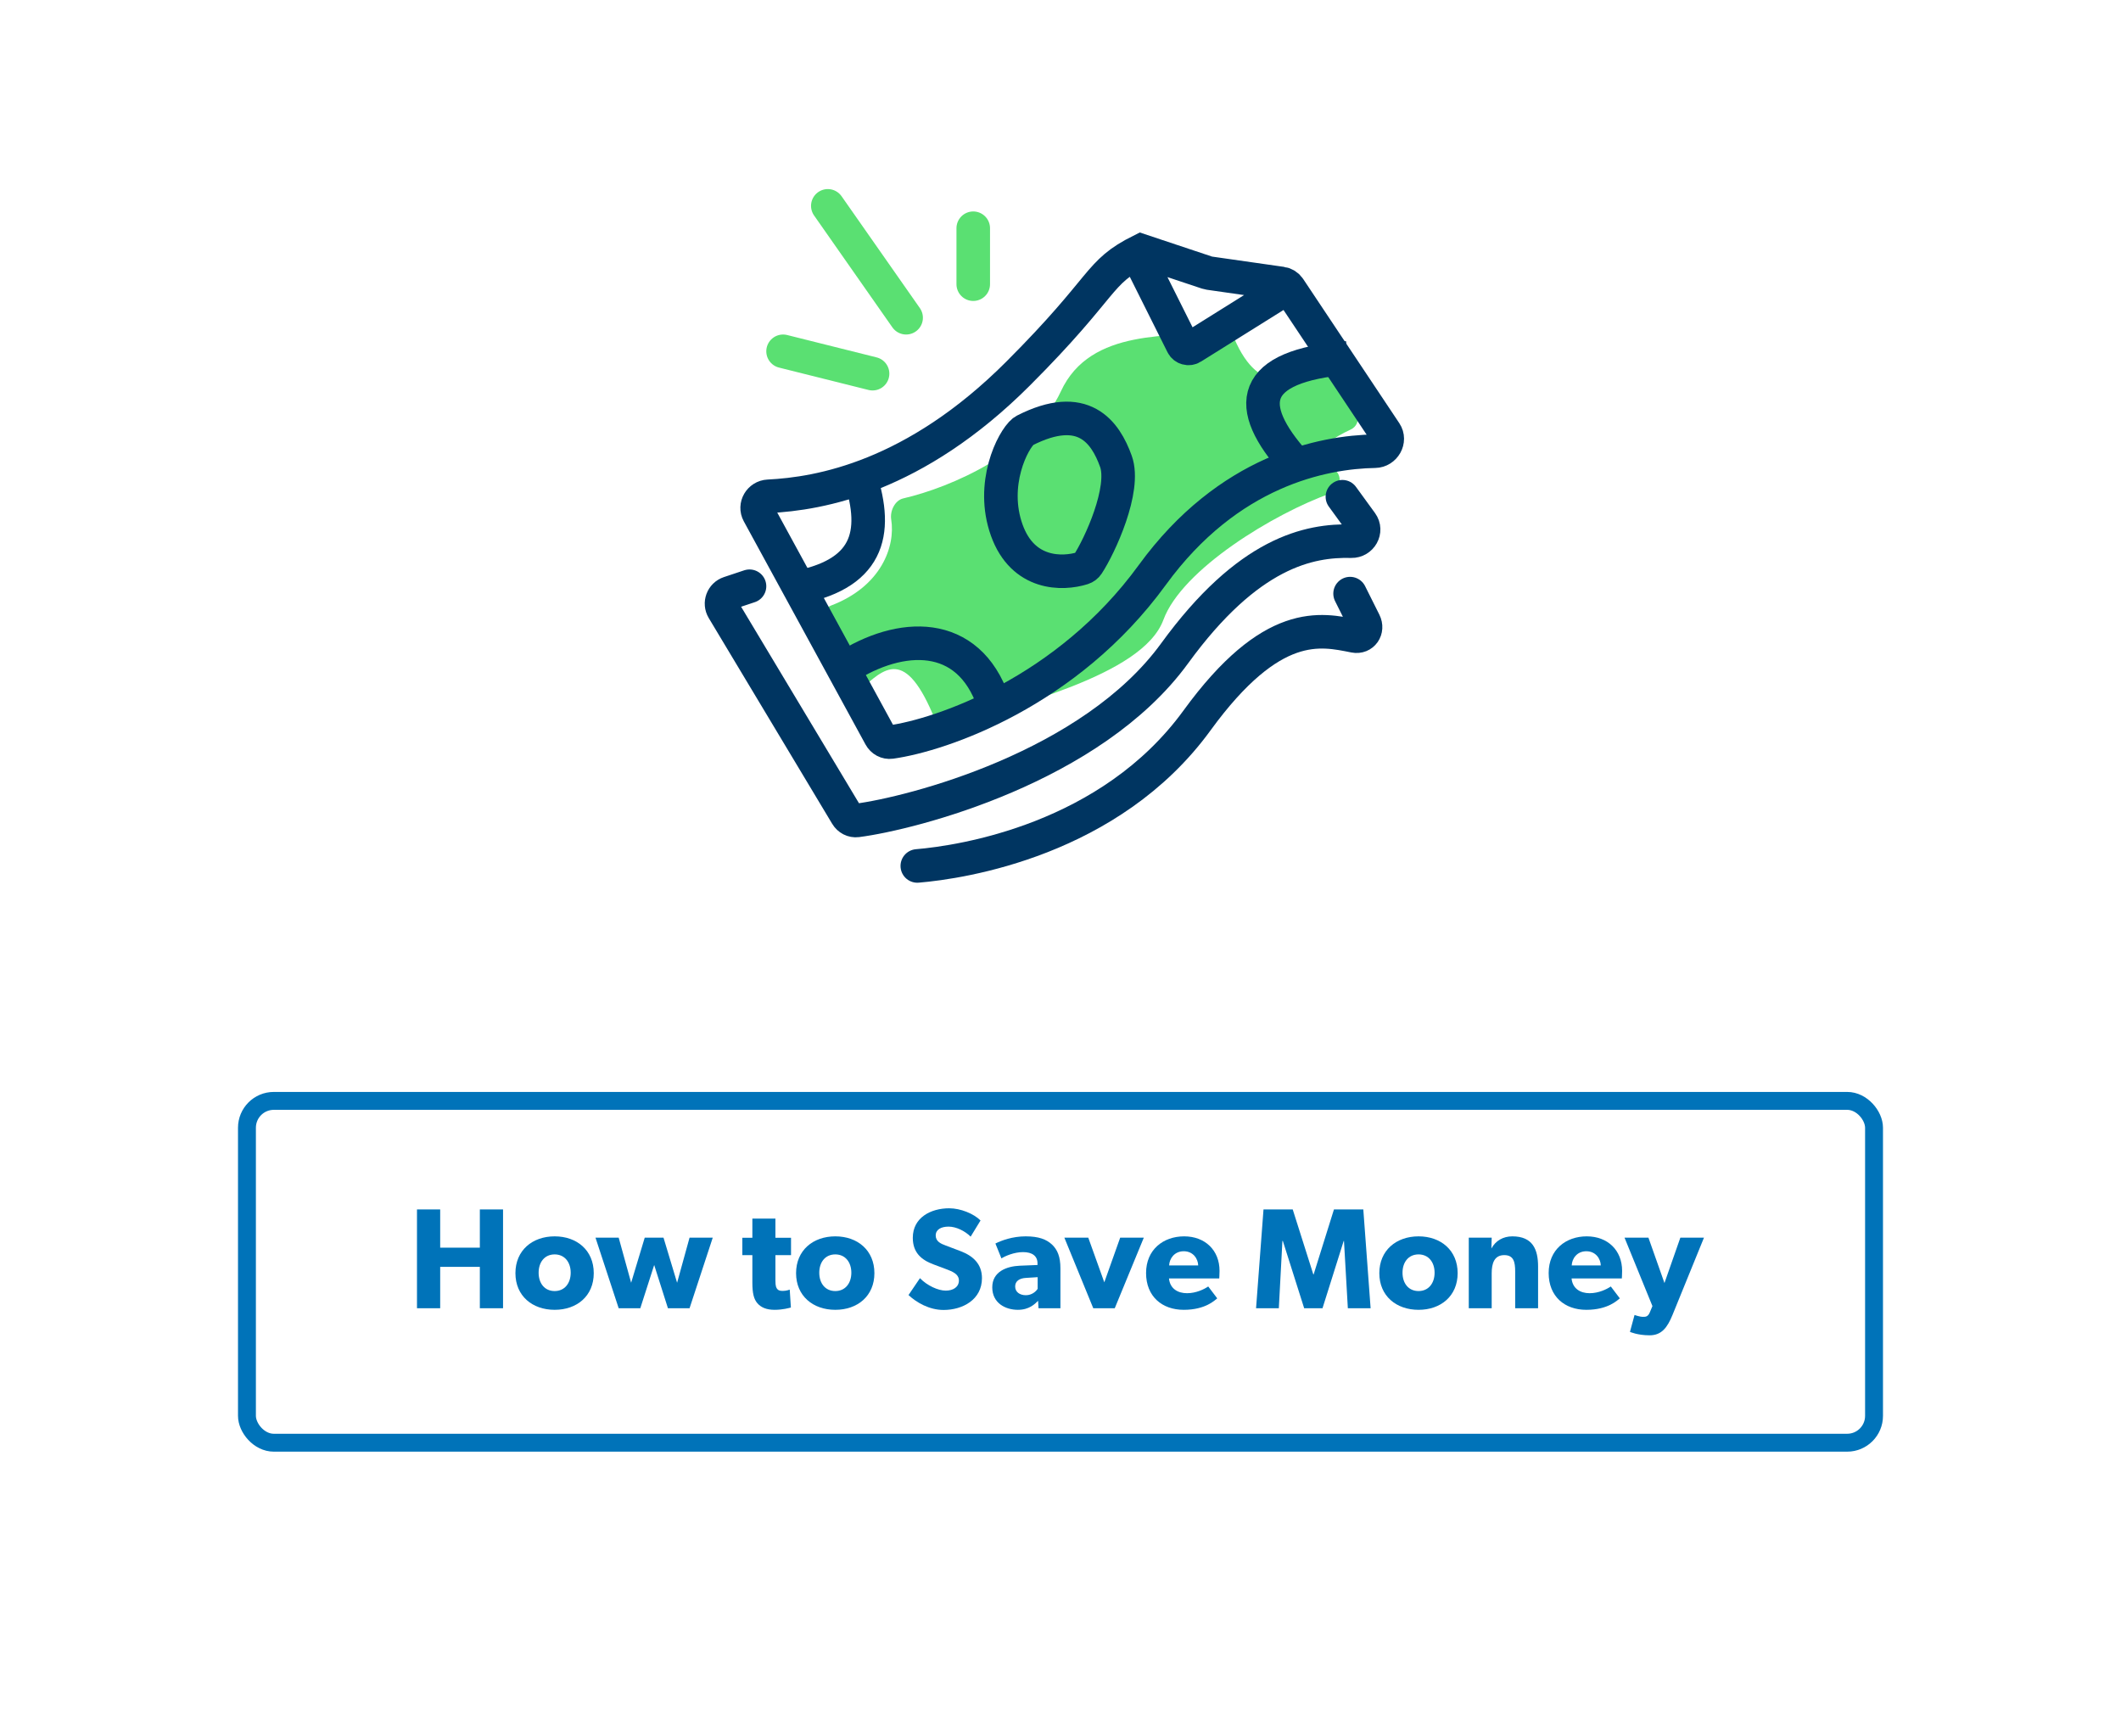 <svg width="237" height="194" viewBox="0 0 237 194" fill="none" xmlns="http://www.w3.org/2000/svg">
<rect x="27.594" y="123" width="181.81" height="38.192" rx="3" stroke="#0073B9" stroke-width="2"/>
<path d="M184.323 149.192C182.979 149.192 182.131 148.808 182.131 148.808L182.643 146.92C182.643 146.92 183.203 147.128 183.587 147.128C183.875 147.128 184.147 147.128 184.355 146.616L184.643 145.928L181.523 138.28H184.195L185.987 143.352L187.763 138.28H190.403L186.883 146.92C186.307 148.328 185.667 149.192 184.323 149.192Z" fill="#0073B9"/>
<path d="M177.255 146.344C174.823 146.344 173.047 144.84 173.047 142.232C173.047 139.624 174.967 138.136 177.303 138.136C179.639 138.136 181.255 139.688 181.255 141.992C181.255 142.376 181.223 142.84 181.223 142.84H175.607C175.719 143.976 176.583 144.488 177.623 144.488C178.647 144.488 179.543 144.04 179.991 143.736L180.999 145.064C180.743 145.256 179.703 146.344 177.255 146.344ZM178.871 141.384C178.855 140.664 178.327 139.8 177.255 139.8C176.199 139.8 175.655 140.632 175.623 141.384H178.871Z" fill="#0073B9"/>
<path d="M164.121 146.168V138.28H166.681L166.649 139.496C167.113 138.616 167.977 138.136 168.985 138.136C171.273 138.136 171.865 139.608 171.865 141.512V146.168H169.305V142.056C169.305 141.016 169.145 140.232 168.089 140.232C166.985 140.232 166.681 141.128 166.681 142.264V146.168H164.121Z" fill="#0073B9"/>
<path d="M158.509 146.344C156.013 146.344 154.125 144.792 154.125 142.248C154.125 139.704 156.013 138.136 158.509 138.136C161.005 138.136 162.877 139.704 162.877 142.248C162.877 144.792 161.005 146.344 158.509 146.344ZM158.509 144.248C159.629 144.248 160.301 143.368 160.301 142.2C160.301 141.032 159.629 140.152 158.509 140.152C157.373 140.152 156.717 141.032 156.717 142.2C156.717 143.368 157.373 144.248 158.509 144.248Z" fill="#0073B9"/>
<path d="M140.352 146.168L141.184 135.128H144.448L146.752 142.392H146.784L149.056 135.128H152.336L153.152 146.168H150.608L150.176 138.648H150.144L147.776 146.168H145.728L143.344 138.648H143.296L142.896 146.168H140.352Z" fill="#0073B9"/>
<path d="M132.271 146.344C129.839 146.344 128.062 144.84 128.062 142.232C128.062 139.624 129.982 138.136 132.318 138.136C134.654 138.136 136.271 139.688 136.271 141.992C136.271 142.376 136.238 142.84 136.238 142.84H130.622C130.734 143.976 131.598 144.488 132.638 144.488C133.662 144.488 134.558 144.04 135.007 143.736L136.014 145.064C135.758 145.256 134.719 146.344 132.271 146.344ZM133.886 141.384C133.87 140.664 133.343 139.8 132.271 139.8C131.215 139.8 130.67 140.632 130.638 141.384H133.886Z" fill="#0073B9"/>
<path d="M122.162 146.168L118.93 138.28H121.602L123.394 143.272L125.17 138.28H127.81L124.562 146.168H122.162Z" fill="#0073B9"/>
<path d="M113.739 146.344C112.347 146.344 110.875 145.592 110.875 143.832C110.875 142.072 112.491 141.48 113.947 141.416L115.931 141.336V141.16C115.931 140.328 115.339 139.896 114.315 139.896C113.307 139.896 112.299 140.344 111.899 140.6L111.227 138.936C111.899 138.6 113.131 138.136 114.603 138.136C116.075 138.136 116.923 138.472 117.547 139.048C118.155 139.624 118.491 140.392 118.491 141.72V146.168H116.043L115.995 145.336C115.659 145.672 115.019 146.344 113.739 146.344ZM114.635 144.712C115.323 144.712 115.787 144.264 115.947 143.992V142.696L114.683 142.776C113.899 142.808 113.435 143.144 113.435 143.736C113.435 144.344 113.931 144.712 114.635 144.712Z" fill="#0073B9"/>
<path d="M105.436 146.36C103.836 146.36 102.412 145.528 101.516 144.696L102.796 142.808C103.596 143.64 104.828 144.2 105.676 144.2C106.508 144.2 107.148 143.8 107.148 143.064C107.148 142.312 106.316 142.04 105.852 141.848L104.316 141.272C102.924 140.76 101.996 139.928 101.996 138.296C101.996 136.024 104.028 135 106.06 135C107.34 135 108.812 135.608 109.564 136.36L108.46 138.168C107.82 137.528 106.828 137.048 105.996 137.048C105.164 137.048 104.556 137.368 104.556 138.04C104.556 138.712 105.148 138.968 105.676 139.16L107.324 139.784C108.716 140.312 109.724 141.208 109.724 142.808C109.724 145.208 107.564 146.36 105.436 146.36Z" fill="#0073B9"/>
<path d="M93.337 146.344C90.841 146.344 88.953 144.792 88.953 142.248C88.953 139.704 90.841 138.136 93.337 138.136C95.833 138.136 97.705 139.704 97.705 142.248C97.705 144.792 95.833 146.344 93.337 146.344ZM93.337 144.248C94.457 144.248 95.129 143.368 95.129 142.2C95.129 141.032 94.457 140.152 93.337 140.152C92.201 140.152 91.545 141.032 91.545 142.2C91.545 143.368 92.201 144.248 93.337 144.248Z" fill="#0073B9"/>
<path d="M86.549 146.344C85.637 146.344 85.029 146.072 84.629 145.608C84.229 145.144 84.069 144.488 84.069 143.288V140.232H82.949V138.296H84.069V136.152H86.645V138.296H88.389V140.232H86.645V143.064C86.645 143.736 86.741 143.896 86.869 144.04C86.981 144.168 87.141 144.232 87.477 144.232C87.877 144.232 88.245 144.088 88.245 144.088L88.373 146.088C88.181 146.136 87.477 146.344 86.549 146.344Z" fill="#0073B9"/>
<path d="M69.131 146.168L66.539 138.28H69.131L70.523 143.32L72.043 138.28H74.139L75.659 143.32L77.051 138.28H79.643L77.051 146.168H74.635L73.099 141.336L71.547 146.168H69.131Z" fill="#0073B9"/>
<path d="M61.978 146.344C59.482 146.344 57.594 144.792 57.594 142.248C57.594 139.704 59.482 138.136 61.978 138.136C64.474 138.136 66.346 139.704 66.346 142.248C66.346 144.792 64.474 146.344 61.978 146.344ZM61.978 144.248C63.098 144.248 63.77 143.368 63.77 142.2C63.77 141.032 63.098 140.152 61.978 140.152C60.842 140.152 60.186 141.032 60.186 142.2C60.186 143.368 60.842 144.248 61.978 144.248Z" fill="#0073B9"/>
<path d="M46.594 146.168V135.128H49.186V139.4H53.618V135.128H56.21V146.168H53.618V141.544H49.186V146.168H46.594Z" fill="#0073B9"/>
<g filter="url(#filter0_g_5051_3808)">
<path d="M104.517 80.495C101.165 72.167 98.804 74.659 96.043 77.146C95.394 77.731 94.4 77.414 94.155 76.576L92.014 69.259C91.82 68.597 92.206 67.907 92.851 67.661C98.48 65.523 100.067 61.05 99.583 58.04C99.431 57.094 99.996 55.901 100.929 55.686C106.294 54.45 115.417 50.486 118.538 43.733C121.879 36.505 131.023 37.807 136.388 36.972C137.024 36.873 137.662 37.222 137.914 37.814C140.764 44.504 144.9 42.499 147.633 40.635C148.299 40.181 149.212 40.436 149.518 41.182L151.628 46.323C151.89 46.961 151.575 47.691 150.949 47.981C146.635 49.981 147.343 51.289 149.086 52.456C150.063 53.11 149.821 54.715 148.713 55.109C142.352 57.371 132.074 63.609 129.999 69.251C127.651 75.637 112.759 78.815 106.237 81.25C105.559 81.503 104.787 81.166 104.517 80.495Z" fill="#5AE072"/>
</g>
<g filter="url(#filter1_g_5051_3808)">
<path d="M127.5 28C122.5 30.5 123.75 31.75 113.75 41.75C102.198 53.302 91.635 55.17 85.853 55.452C84.905 55.499 84.304 56.516 84.758 57.349L98.36 82.285C98.597 82.72 99.062 82.978 99.552 82.909C105.202 82.114 119.238 77.329 128.75 64.25C137.253 52.559 147.834 50.508 153.642 50.41C154.692 50.392 155.383 49.199 154.8 48.325L144.06 32.215C143.863 31.919 143.549 31.721 143.197 31.671L135.112 30.516C135.037 30.505 134.964 30.488 134.893 30.464L127.5 28ZM127.5 28V28.955C127.5 29.149 127.545 29.34 127.632 29.514L132.131 38.512C132.329 38.908 132.824 39.047 133.199 38.813L142.5 33" stroke="#003561" stroke-width="3.75"/>
</g>
<g filter="url(#filter2_g_5051_3808)">
<path d="M150 55.5L152.128 58.427C152.76 59.296 152.076 60.491 151.002 60.464C146.295 60.346 139.488 61.672 131.25 73C121.98 85.746 101.892 90.873 95.762 91.667C95.29 91.728 94.845 91.491 94.6 91.083L80.802 68.086C80.39 67.4 80.72 66.51 81.478 66.257L83.75 65.5" stroke="#003561" stroke-width="3.75" stroke-linecap="round"/>
</g>
<g filter="url(#filter3_g_5051_3808)">
<path d="M102.5 96.75C107.5 96.334 124.049 93.839 133.75 80.5C142.14 68.964 147.601 70.316 151.357 71.059C152.268 71.239 152.869 70.346 152.453 69.515L150.858 66.324" stroke="#003561" stroke-width="3.75" stroke-linecap="round"/>
</g>
<g filter="url(#filter4_g_5051_3808)">
<path d="M112.501 59.25C110.646 54.096 113.162 49.155 114.35 48.191C114.397 48.154 114.448 48.124 114.501 48.097C121.055 44.764 123.514 48.269 124.692 51.541C125.813 54.657 122.885 61.014 121.533 63.062C121.402 63.26 121.212 63.404 120.986 63.475C118.704 64.197 114.299 64.245 112.501 59.25Z" stroke="#003561" stroke-width="3.75"/>
</g>
<g filter="url(#filter5_g_5051_3808)">
<path d="M95 74.251C101.25 70.5 108.75 70.5 111.25 79.25" stroke="#003561" stroke-width="3.75"/>
</g>
<g filter="url(#filter6_g_5051_3808)">
<path d="M95.717 52.142C98.119 58.623 97.688 63.604 90.001 65.449" stroke="#003561" stroke-width="3.75"/>
</g>
<g filter="url(#filter7_g_5051_3808)">
<path d="M144.742 51.781C138.925 45.3 139.628 40.913 150.565 39.98" stroke="#003561" stroke-width="3.75"/>
</g>
<g filter="url(#filter8_g_5051_3808)">
<path d="M97.5 41.75L87.5 39.25" stroke="#5AE072" stroke-width="3.75" stroke-linecap="round"/>
</g>
<g filter="url(#filter9_g_5051_3808)">
<path d="M108.75 31.75L108.75 25.5" stroke="#5AE072" stroke-width="3.75" stroke-linecap="round"/>
</g>
<g filter="url(#filter10_g_5051_3808)">
<path d="M101.25 35.5L92.5 23" stroke="#5AE072" stroke-width="3.75" stroke-linecap="round"/>
</g>
<defs>
<filter id="filter0_g_5051_3808" x="90.34" y="35.33" width="63.008" height="47.629" filterUnits="userSpaceOnUse" color-interpolation-filters="sRGB">
<feFlood flood-opacity="0" result="BackgroundImageFix"/>
<feBlend mode="normal" in="SourceGraphic" in2="BackgroundImageFix" result="shape"/>
<feTurbulence type="fractalNoise" baseFrequency="0.133 0.133" numOctaves="3" seed="2152" />
<feDisplacementMap in="shape" scale="3.25" xChannelSelector="R" yChannelSelector="G" result="displacedImage" width="100%" height="100%" />
<feMerge result="effect1_texture_5051_3808">
<feMergeNode in="displacedImage"/>
</feMerge>
</filter>
<filter id="filter1_g_5051_3808" x="81.098" y="24.351" width="77.43" height="62.069" filterUnits="userSpaceOnUse" color-interpolation-filters="sRGB">
<feFlood flood-opacity="0" result="BackgroundImageFix"/>
<feBlend mode="normal" in="SourceGraphic" in2="BackgroundImageFix" result="shape"/>
<feTurbulence type="fractalNoise" baseFrequency="0.133 0.133" numOctaves="3" seed="2152" />
<feDisplacementMap in="shape" scale="3.25" xChannelSelector="R" yChannelSelector="G" result="displacedImage" width="100%" height="100%" />
<feMerge result="effect1_texture_5051_3808">
<feMergeNode in="displacedImage"/>
</feMerge>
</filter>
<filter id="filter2_g_5051_3808" x="77.121" y="52" width="78.766" height="43.177" filterUnits="userSpaceOnUse" color-interpolation-filters="sRGB">
<feFlood flood-opacity="0" result="BackgroundImageFix"/>
<feBlend mode="normal" in="SourceGraphic" in2="BackgroundImageFix" result="shape"/>
<feTurbulence type="fractalNoise" baseFrequency="0.133 0.133" numOctaves="3" seed="2152" />
<feDisplacementMap in="shape" scale="3.25" xChannelSelector="R" yChannelSelector="G" result="displacedImage" width="100%" height="100%" />
<feMerge result="effect1_texture_5051_3808">
<feMergeNode in="displacedImage"/>
</feMerge>
</filter>
<filter id="filter3_g_5051_3808" x="99" y="62.824" width="57.086" height="37.426" filterUnits="userSpaceOnUse" color-interpolation-filters="sRGB">
<feFlood flood-opacity="0" result="BackgroundImageFix"/>
<feBlend mode="normal" in="SourceGraphic" in2="BackgroundImageFix" result="shape"/>
<feTurbulence type="fractalNoise" baseFrequency="0.133 0.133" numOctaves="3" seed="2152" />
<feDisplacementMap in="shape" scale="3.25" xChannelSelector="R" yChannelSelector="G" result="displacedImage" width="100%" height="100%" />
<feMerge result="effect1_texture_5051_3808">
<feMergeNode in="displacedImage"/>
</feMerge>
</filter>
<filter id="filter4_g_5051_3808" x="108.34" y="43.249" width="20.102" height="24.078" filterUnits="userSpaceOnUse" color-interpolation-filters="sRGB">
<feFlood flood-opacity="0" result="BackgroundImageFix"/>
<feBlend mode="normal" in="SourceGraphic" in2="BackgroundImageFix" result="shape"/>
<feTurbulence type="fractalNoise" baseFrequency="0.133 0.133" numOctaves="3" seed="2152" />
<feDisplacementMap in="shape" scale="3.25" xChannelSelector="R" yChannelSelector="G" result="displacedImage" width="100%" height="100%" />
<feMerge result="effect1_texture_5051_3808">
<feMergeNode in="displacedImage"/>
</feMerge>
</filter>
<filter id="filter5_g_5051_3808" x="92.41" y="68.369" width="22.27" height="13.021" filterUnits="userSpaceOnUse" color-interpolation-filters="sRGB">
<feFlood flood-opacity="0" result="BackgroundImageFix"/>
<feBlend mode="normal" in="SourceGraphic" in2="BackgroundImageFix" result="shape"/>
<feTurbulence type="fractalNoise" baseFrequency="0.133 0.133" numOctaves="3" seed="2152" />
<feDisplacementMap in="shape" scale="3.25" xChannelSelector="R" yChannelSelector="G" result="displacedImage" width="100%" height="100%" />
<feMerge result="effect1_texture_5051_3808">
<feMergeNode in="displacedImage"/>
</feMerge>
</filter>
<filter id="filter6_g_5051_3808" x="87.938" y="49.865" width="12.574" height="19.031" filterUnits="userSpaceOnUse" color-interpolation-filters="sRGB">
<feFlood flood-opacity="0" result="BackgroundImageFix"/>
<feBlend mode="normal" in="SourceGraphic" in2="BackgroundImageFix" result="shape"/>
<feTurbulence type="fractalNoise" baseFrequency="0.133 0.133" numOctaves="3" seed="2152" />
<feDisplacementMap in="shape" scale="3.25" xChannelSelector="R" yChannelSelector="G" result="displacedImage" width="100%" height="100%" />
<feMerge result="effect1_texture_5051_3808">
<feMergeNode in="displacedImage"/>
</feMerge>
</filter>
<filter id="filter7_g_5051_3808" x="137.629" y="36.487" width="14.719" height="18.171" filterUnits="userSpaceOnUse" color-interpolation-filters="sRGB">
<feFlood flood-opacity="0" result="BackgroundImageFix"/>
<feBlend mode="normal" in="SourceGraphic" in2="BackgroundImageFix" result="shape"/>
<feTurbulence type="fractalNoise" baseFrequency="0.133 0.133" numOctaves="3" seed="2152" />
<feDisplacementMap in="shape" scale="3.25" xChannelSelector="R" yChannelSelector="G" result="displacedImage" width="100%" height="100%" />
<feMerge result="effect1_texture_5051_3808">
<feMergeNode in="displacedImage"/>
</feMerge>
</filter>
<filter id="filter8_g_5051_3808" x="84" y="35.75" width="17" height="9.5" filterUnits="userSpaceOnUse" color-interpolation-filters="sRGB">
<feFlood flood-opacity="0" result="BackgroundImageFix"/>
<feBlend mode="normal" in="SourceGraphic" in2="BackgroundImageFix" result="shape"/>
<feTurbulence type="fractalNoise" baseFrequency="0.133 0.133" numOctaves="3" seed="2152" />
<feDisplacementMap in="shape" scale="3.25" xChannelSelector="R" yChannelSelector="G" result="displacedImage" width="100%" height="100%" />
<feMerge result="effect1_texture_5051_3808">
<feMergeNode in="displacedImage"/>
</feMerge>
</filter>
<filter id="filter9_g_5051_3808" x="105.25" y="22" width="7" height="13.25" filterUnits="userSpaceOnUse" color-interpolation-filters="sRGB">
<feFlood flood-opacity="0" result="BackgroundImageFix"/>
<feBlend mode="normal" in="SourceGraphic" in2="BackgroundImageFix" result="shape"/>
<feTurbulence type="fractalNoise" baseFrequency="0.133 0.133" numOctaves="3" seed="2152" />
<feDisplacementMap in="shape" scale="3.25" xChannelSelector="R" yChannelSelector="G" result="displacedImage" width="100%" height="100%" />
<feMerge result="effect1_texture_5051_3808">
<feMergeNode in="displacedImage"/>
</feMerge>
</filter>
<filter id="filter10_g_5051_3808" x="89" y="19.5" width="15.75" height="19.5" filterUnits="userSpaceOnUse" color-interpolation-filters="sRGB">
<feFlood flood-opacity="0" result="BackgroundImageFix"/>
<feBlend mode="normal" in="SourceGraphic" in2="BackgroundImageFix" result="shape"/>
<feTurbulence type="fractalNoise" baseFrequency="0.133 0.133" numOctaves="3" seed="2152" />
<feDisplacementMap in="shape" scale="3.25" xChannelSelector="R" yChannelSelector="G" result="displacedImage" width="100%" height="100%" />
<feMerge result="effect1_texture_5051_3808">
<feMergeNode in="displacedImage"/>
</feMerge>
</filter>
</defs>
</svg>
